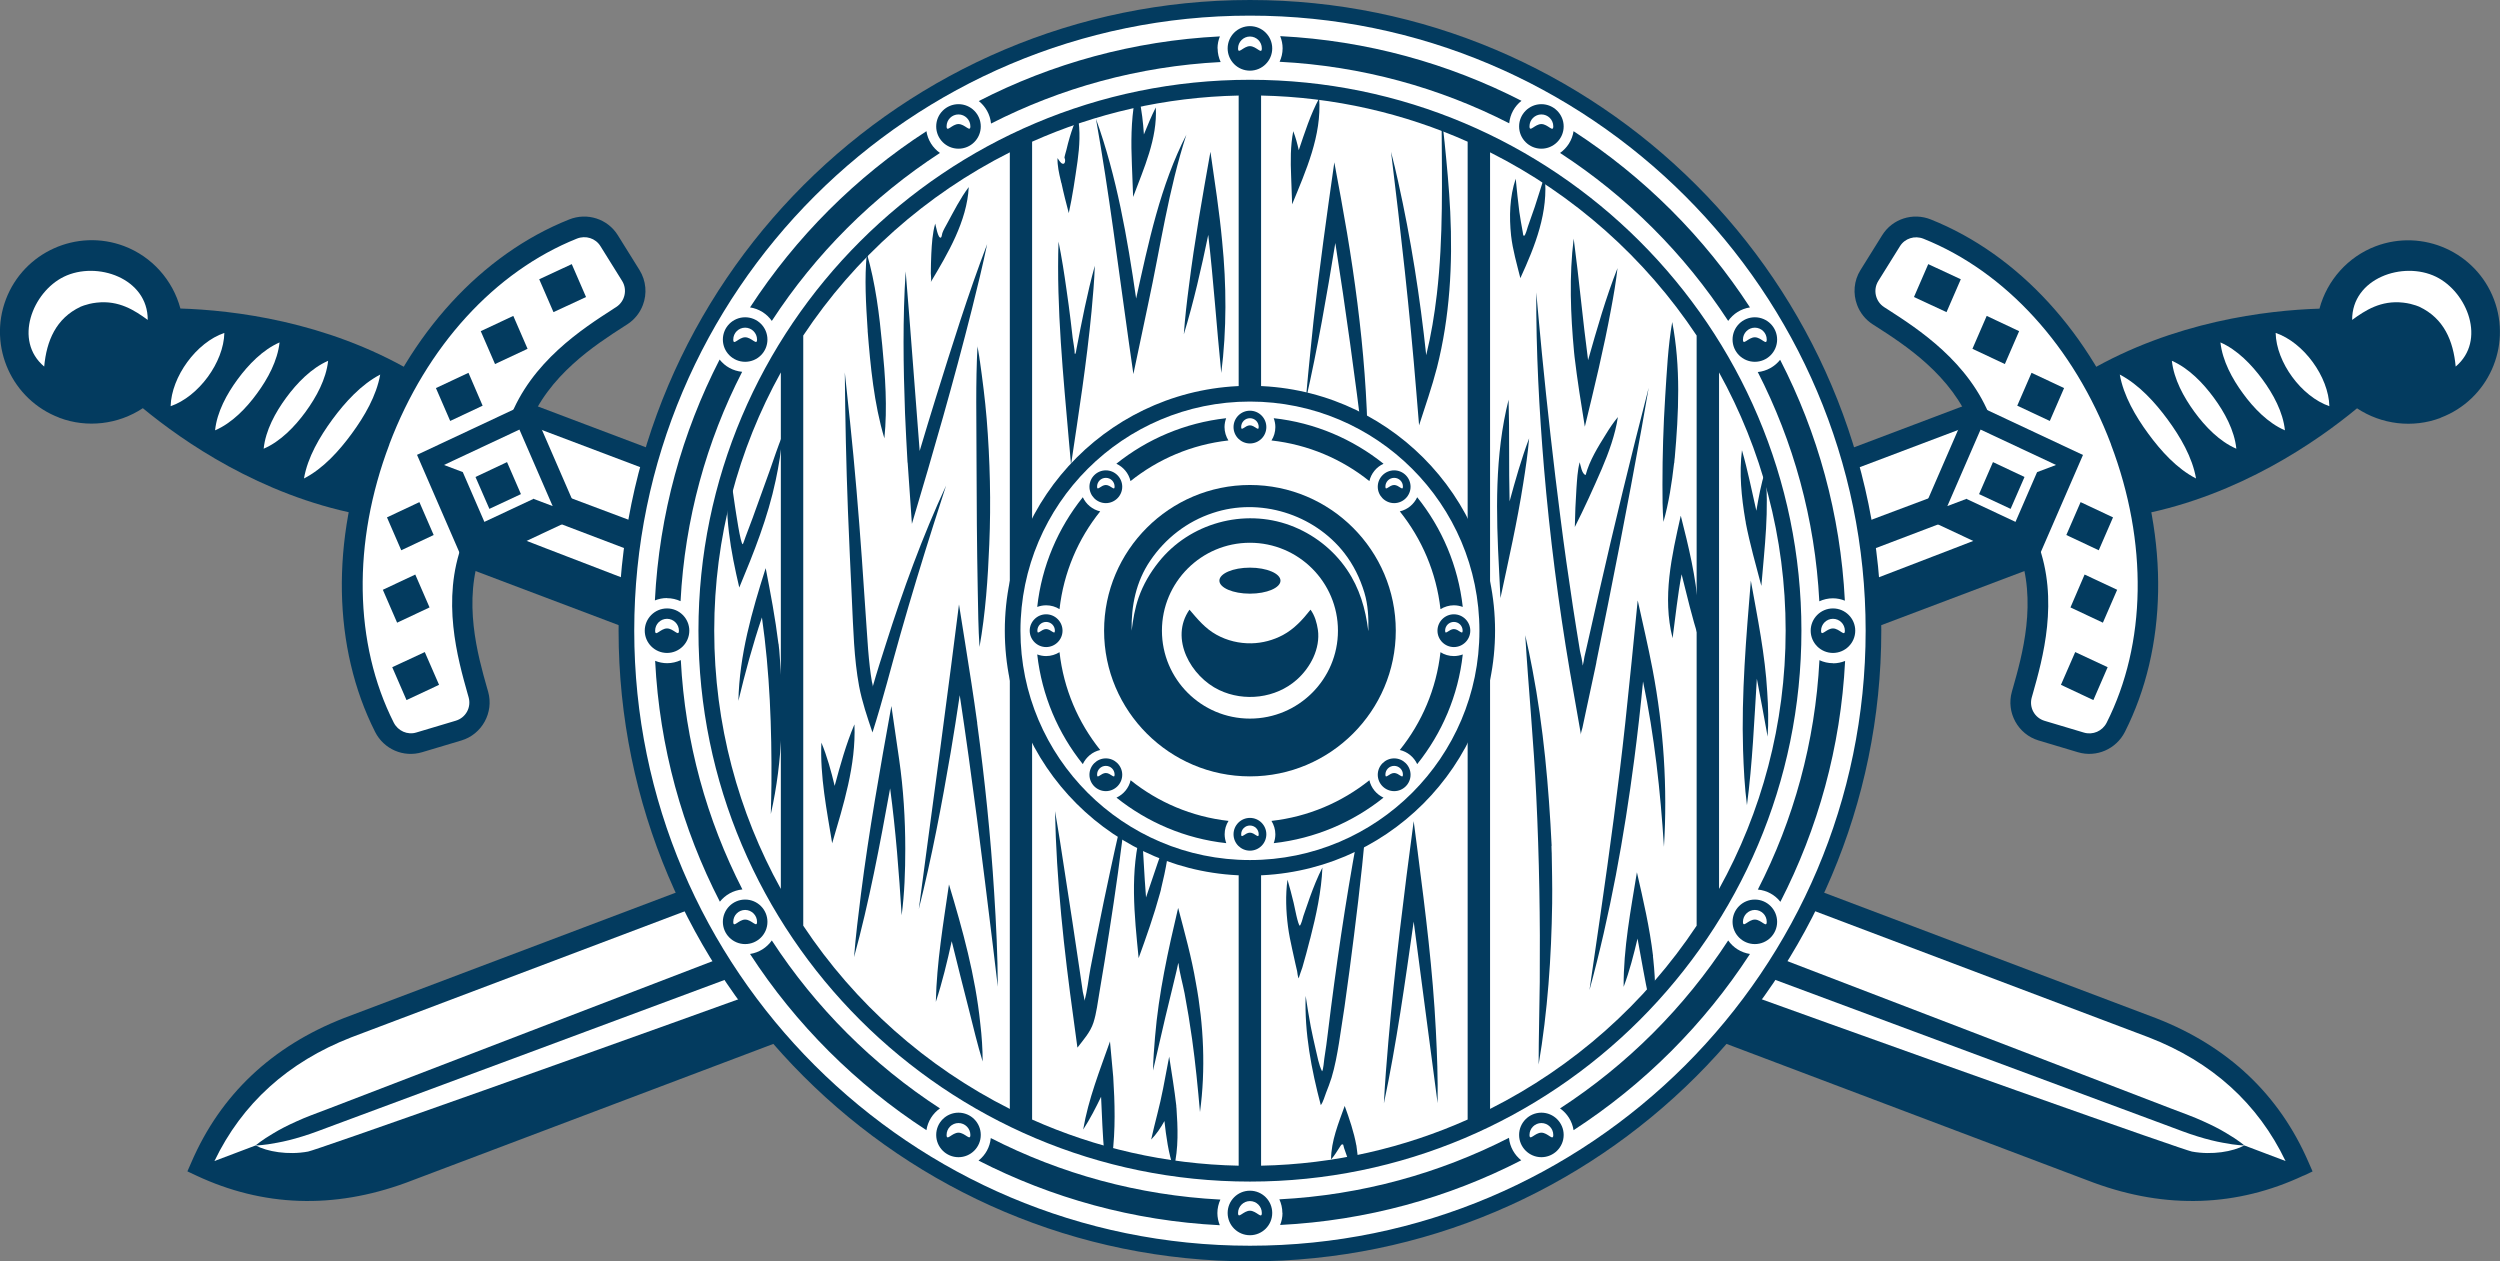<svg width="220" height="111" viewBox="0 0 220 111" fill="none" xmlns="http://www.w3.org/2000/svg">
<rect x="0" y="0" width="220" height="111" fill="#808080" stroke="none"/>
<g style="mix-blend-mode:darken" clip-path="url(#clip0_1518_233)">
<path d="M174.092 36.197L30.572 90.442C24.491 92.808 20.161 96.847 17.66 102.636C23.367 105.321 29.283 105.475 35.409 103.241L178.928 48.996L174.081 36.208L174.092 36.197Z" fill="white"/>
<path d="M16.493 103.076L16.845 102.273C19.412 96.33 23.929 92.071 30.253 89.595L174.621 35.03L180.107 49.513L35.739 104.078C29.35 106.422 23.147 106.202 17.275 103.45L16.482 103.076H16.493ZM173.574 37.363L30.903 91.289C25.339 93.457 21.296 97.122 18.872 102.174C24.039 104.364 29.504 104.43 35.112 102.383L177.772 48.457L173.563 37.363H173.574Z" fill="#033B5F"/>
<path d="M177.805 45.991C115.679 70.148 28.358 101.128 27.113 101.337C25.339 101.667 23.488 101.337 22.497 100.798L17.672 102.625C23.378 105.31 29.294 105.464 35.42 103.23L178.939 48.985L177.805 45.991Z" fill="#033B5F"/>
<path d="M178.984 42.943C178.984 42.943 169.233 46.652 154.614 52.209C147.298 54.972 138.76 58.196 129.616 61.641C120.461 65.075 110.7 68.739 100.939 72.404C81.394 79.679 61.85 86.953 47.186 92.401C39.86 95.13 33.745 97.397 29.471 98.982C28.402 99.378 27.455 99.752 26.606 100.006C25.758 100.27 25.02 100.446 24.414 100.556C23.202 100.798 22.497 100.798 22.497 100.798C22.497 100.798 23.015 100.336 24.094 99.709C24.623 99.389 25.295 99.037 26.111 98.674C26.915 98.3 27.873 97.959 28.942 97.552C33.206 95.912 39.287 93.579 46.58 90.772C61.178 85.17 80.656 77.698 100.123 70.214C109.873 66.505 119.612 62.797 128.746 59.319C137.89 55.852 146.417 52.628 153.732 49.854C168.374 44.352 178.135 40.687 178.135 40.687L178.995 42.943H178.984Z" fill="#033B5F"/>
<path d="M214.778 36.758C218.942 35.184 221.047 30.518 219.471 26.358C217.896 22.198 213.225 20.096 209.06 21.669C206.625 22.594 204.786 24.652 204.113 27.161C199.497 27.304 191.312 28.273 183.71 32.708L183.049 33.093L187.709 45.408L188.458 45.265C197.096 43.559 203.86 38.871 207.419 35.932C209.578 37.363 212.321 37.693 214.756 36.78L214.778 36.758Z" fill="#033B5F"/>
<path d="M186.596 38.783C189.736 47.07 189.99 56.458 186.178 64.007C185.605 65.13 184.327 65.702 183.115 65.339L179.656 64.304C178.3 63.897 177.518 62.488 177.904 61.124C178.73 58.185 180.317 53.013 178.455 48.082L174.334 37.198C172.472 32.268 167.856 29.439 165.278 27.777C164.088 27.007 163.725 25.433 164.474 24.234L166.38 21.174C167.052 20.107 168.385 19.678 169.564 20.151C177.408 23.287 183.456 30.485 186.585 38.783H186.596Z" fill="white"/>
<path d="M163.427 26.842C163.053 25.852 163.13 24.707 163.725 23.761L165.631 20.701C166.523 19.259 168.33 18.676 169.916 19.314C177.617 22.396 184.007 29.362 187.445 38.442C187.445 38.442 187.445 38.464 187.456 38.475C190.893 47.554 190.728 57.008 186.993 64.403C186.222 65.922 184.492 66.681 182.862 66.197L179.402 65.163C177.584 64.623 176.527 62.697 177.045 60.871L177.133 60.562C177.948 57.69 179.314 52.881 177.617 48.401L173.497 37.517C171.8 33.038 167.592 30.331 165.069 28.713L164.794 28.537C164.144 28.119 163.681 27.513 163.427 26.842ZM175.194 36.879L179.314 47.763C181.22 52.804 179.755 57.976 178.884 61.058L178.796 61.366C178.543 62.257 179.039 63.171 179.931 63.435L183.39 64.469C184.173 64.701 185.01 64.337 185.384 63.6C188.888 56.656 189.031 47.73 185.77 39.124C185.77 39.124 185.77 39.124 185.77 39.113V39.102C182.509 30.496 176.494 23.904 169.266 21.009C168.495 20.701 167.625 20.976 167.195 21.669L165.289 24.729C164.805 25.499 165.036 26.534 165.807 27.029L166.083 27.205C168.782 28.944 173.31 31.849 175.216 36.89L175.194 36.879Z" fill="#033B5F"/>
<path d="M182.123 40.467L173.827 36.593L170.192 44.979L178.477 48.864L182.123 40.467Z" fill="white"/>
<path d="M169.013 45.43L173.376 35.382L183.302 40.038L178.939 50.085L169.013 45.43ZM174.29 37.803L171.371 44.528L178.014 47.642L180.934 40.918L174.29 37.803Z" fill="#033B5F"/>
<path d="M182.123 40.467L170.192 44.979L178.477 48.864L182.123 40.467Z" fill="#033B5F"/>
<path d="M179.259 41.556L174.94 39.531L173.045 43.9L177.364 45.925L179.259 41.556Z" fill="white"/>
<path d="M178.157 41.974L175.381 40.665L174.158 43.482L176.934 44.781L178.157 41.974Z" fill="#033B5F"/>
<path d="M204.984 35.745C202.527 34.898 200.313 31.893 200.257 29.296C202.725 30.133 204.918 33.159 204.984 35.745Z" fill="white"/>
<path d="M195.399 30.133C196.886 30.782 198.142 32.092 199.09 33.379C200.037 34.667 200.908 36.252 201.073 37.869C199.586 37.231 198.319 35.91 197.382 34.623C196.435 33.335 195.575 31.75 195.399 30.133Z" fill="white"/>
<path d="M191.124 31.75C192.612 32.4 193.868 33.709 194.815 34.997C195.763 36.285 196.633 37.869 196.798 39.487C195.311 38.849 194.044 37.528 193.107 36.241C192.16 34.942 191.301 33.368 191.124 31.75Z" fill="white"/>
<path d="M186.541 32.961C188.227 33.841 189.637 35.404 190.75 36.912C191.862 38.431 192.931 40.236 193.251 42.106C191.554 41.237 190.155 39.674 189.042 38.156C187.929 36.637 186.872 34.832 186.541 32.961Z" fill="white"/>
<path d="M206.989 28.152C206.967 24.487 211.462 22.935 214.37 24.355C217.136 25.709 218.81 29.979 216.1 32.257C215.891 29.99 215.064 28.02 212.905 26.996C213.048 27.062 212.398 26.732 211.495 26.633C209.512 26.402 208.124 27.326 206.989 28.152Z" fill="white"/>
<path d="M185.473 58.714L182.619 57.382L181.363 60.265L184.217 61.608L185.473 58.714Z" fill="#033B5F"/>
<path d="M183.445 50.559L182.201 53.453L185.054 54.796L186.31 51.901L183.445 50.559Z" fill="#033B5F"/>
<path d="M183.093 44.187L181.837 47.081L184.69 48.423L185.946 45.529L183.093 44.187Z" fill="#033B5F"/>
<path d="M178.774 32.807L177.518 35.701L180.383 37.044L181.639 34.15L178.774 32.807Z" fill="#033B5F"/>
<path d="M174.83 27.799L173.574 30.694L176.428 32.037L177.684 29.142L174.83 27.799Z" fill="#033B5F"/>
<path d="M169.685 23.243L168.429 26.138L171.294 27.469L172.55 24.575L169.685 23.243Z" fill="#033B5F"/>
<path d="M45.908 36.197L189.428 90.442C195.509 92.808 199.839 96.847 202.34 102.636C196.633 105.321 190.717 105.475 184.591 103.241L41.061 48.985L45.908 36.197Z" fill="white"/>
<path d="M202.714 103.45C196.853 106.202 190.639 106.422 184.25 104.078L39.893 49.513L45.379 35.03L189.747 89.606C196.082 92.071 200.588 96.341 203.155 102.284L203.507 103.087L202.714 103.461V103.45ZM42.228 48.456L184.889 102.383C190.496 104.441 195.961 104.364 201.128 102.174C198.704 97.111 194.661 93.446 189.097 91.289L46.426 37.363L42.217 48.456H42.228Z" fill="#033B5F"/>
<path d="M42.196 45.991C104.321 70.148 191.642 101.128 192.887 101.337C194.661 101.667 196.512 101.337 197.503 100.798L202.329 102.625C196.622 105.31 190.706 105.464 184.58 103.23L41.061 48.985L42.196 45.991Z" fill="#033B5F"/>
<path d="M41.017 42.943C41.017 42.943 50.767 46.652 65.386 52.209C72.702 54.972 81.24 58.196 90.384 61.641C99.539 65.075 109.3 68.739 119.062 72.404C138.606 79.679 158.15 86.953 172.814 92.401C180.14 95.13 186.255 97.397 190.529 98.982C191.598 99.378 192.546 99.752 193.394 100.006C194.242 100.27 194.98 100.446 195.586 100.556C196.798 100.798 197.503 100.798 197.503 100.798C197.503 100.798 196.985 100.336 195.906 99.709C195.377 99.389 194.705 99.037 193.89 98.674C193.085 98.3 192.127 97.959 191.058 97.551C186.806 95.912 180.713 93.579 173.42 90.772C158.822 85.17 139.344 77.698 119.877 70.214C110.127 66.505 100.388 62.797 91.254 59.319C82.11 55.852 73.583 52.628 66.268 49.854C51.626 44.352 41.865 40.687 41.865 40.687L41.006 42.943H41.017Z" fill="#033B5F"/>
<path d="M5.222 36.758C1.058 35.184 -1.058 30.518 0.518 26.347C2.093 22.187 6.764 20.085 10.929 21.659C13.364 22.583 15.204 24.641 15.876 27.15C20.492 27.293 28.677 28.262 36.279 32.697L36.94 33.082L32.28 45.397L31.531 45.254C22.893 43.548 16.129 38.86 12.57 35.921C10.411 37.352 7.668 37.682 5.233 36.769L5.222 36.758Z" fill="#033B5F"/>
<path d="M33.404 38.783C30.264 47.07 30.01 56.458 33.822 64.007C34.395 65.13 35.673 65.702 36.885 65.339L40.344 64.304C41.7 63.897 42.482 62.488 42.096 61.124C41.27 58.185 39.683 53.013 41.545 48.082L45.666 37.198C47.528 32.268 52.144 29.439 54.722 27.777C55.912 27.007 56.275 25.433 55.526 24.234L53.62 21.174C52.948 20.107 51.615 19.678 50.436 20.151C42.592 23.287 36.544 30.485 33.415 38.783H33.404Z" fill="white"/>
<path d="M55.206 28.537L54.931 28.713C52.419 30.331 48.2 33.038 46.503 37.517L42.383 48.401C40.686 52.881 42.052 57.69 42.867 60.562L42.956 60.871C43.473 62.697 42.416 64.623 40.598 65.163L37.139 66.197C35.508 66.681 33.778 65.933 33.007 64.403C29.272 56.997 29.107 47.554 32.544 38.475C32.544 38.475 32.544 38.453 32.555 38.442C35.993 29.362 42.383 22.385 50.084 19.314C51.67 18.676 53.477 19.259 54.369 20.701L56.275 23.761C56.87 24.718 56.947 25.863 56.573 26.842C56.319 27.513 55.856 28.119 55.206 28.537ZM53.951 27.194L54.226 27.018C54.997 26.523 55.229 25.488 54.744 24.718L52.838 21.659C52.408 20.965 51.538 20.69 50.767 20.998C43.539 23.893 37.524 30.485 34.263 39.091V39.102V39.113C31.002 47.719 31.145 56.645 34.649 63.589C35.023 64.326 35.861 64.701 36.643 64.458L40.102 63.424C40.995 63.16 41.49 62.246 41.237 61.355L41.149 61.047C40.278 57.954 38.813 52.782 40.719 47.752L44.84 36.868C46.745 31.828 51.273 28.922 53.973 27.183L53.951 27.194Z" fill="#033B5F"/>
<path d="M37.877 40.467L46.162 36.593L49.808 44.979L41.512 48.864L37.877 40.467Z" fill="white"/>
<path d="M41.061 50.074L36.698 40.026L46.624 35.371L50.987 45.419L41.061 50.074ZM39.067 40.918L41.986 47.642L48.63 44.528L45.71 37.803L39.067 40.918Z" fill="#033B5F"/>
<path d="M37.877 40.467L49.808 44.979L41.512 48.864L37.877 40.467Z" fill="#033B5F"/>
<path d="M40.73 41.556L45.049 39.531L46.944 43.9L42.625 45.925L40.73 41.556Z" fill="white"/>
<path d="M41.843 41.974L44.619 40.665L45.842 43.482L43.066 44.781L41.843 41.974Z" fill="#033B5F"/>
<path d="M15.016 35.745C17.473 34.898 19.688 31.893 19.743 29.296C17.275 30.133 15.082 33.159 15.016 35.745Z" fill="white"/>
<path d="M24.601 30.133C23.114 30.782 21.858 32.092 20.91 33.379C19.963 34.667 19.093 36.252 18.927 37.869C20.415 37.231 21.682 35.91 22.618 34.623C23.566 33.335 24.425 31.75 24.601 30.133Z" fill="white"/>
<path d="M28.876 31.75C27.389 32.4 26.133 33.709 25.185 34.997C24.238 36.285 23.367 37.869 23.202 39.487C24.689 38.849 25.956 37.528 26.893 36.241C27.84 34.942 28.7 33.368 28.876 31.75Z" fill="white"/>
<path d="M33.459 32.961C31.773 33.841 30.363 35.404 29.25 36.912C28.138 38.431 27.069 40.236 26.75 42.106C28.446 41.237 29.845 39.674 30.958 38.156C32.071 36.637 33.128 34.832 33.459 32.961Z" fill="white"/>
<path d="M13 28.152C13.022 24.487 8.527 22.935 5.619 24.355C2.853 25.709 1.179 29.979 3.889 32.257C4.098 29.99 4.925 28.02 7.084 26.996C6.941 27.062 7.591 26.732 8.494 26.633C10.477 26.402 11.865 27.326 13 28.152Z" fill="white"/>
<path d="M34.517 58.714L37.381 57.382L38.637 60.265L35.773 61.608L34.517 58.714Z" fill="#033B5F"/>
<path d="M36.544 50.559L37.8 53.453L34.946 54.796L33.69 51.901L36.544 50.559Z" fill="#033B5F"/>
<path d="M36.907 44.187L38.163 47.081L35.31 48.423L34.054 45.529L36.907 44.187Z" fill="#033B5F"/>
<path d="M41.226 32.807L42.471 35.701L39.617 37.044L38.361 34.15L41.226 32.807Z" fill="#033B5F"/>
<path d="M45.17 27.799L46.426 30.694L43.562 32.037L42.306 29.142L45.17 27.799Z" fill="#033B5F"/>
<path d="M50.315 23.243L51.571 26.138L48.706 27.469L47.451 24.575L50.315 23.243Z" fill="#033B5F"/>
<path d="M109.995 110.307C140.296 110.307 164.86 85.769 164.86 55.5C164.86 25.231 140.296 0.693 109.995 0.693C79.693 0.693 55.13 25.231 55.13 55.5C55.13 85.769 79.693 110.307 109.995 110.307Z" fill="white"/>
<path d="M109.995 111C79.356 111 54.435 86.106 54.435 55.5C54.435 24.894 79.367 0 109.995 0C140.622 0 165.554 24.894 165.554 55.5C165.554 86.106 140.633 111 109.995 111ZM109.995 1.376C80.116 1.376 55.813 25.654 55.813 55.5C55.813 85.347 80.116 109.624 109.995 109.624C139.873 109.624 164.177 85.347 164.177 55.5C164.177 25.654 139.873 1.376 109.995 1.376Z" fill="#033B5F"/>
<path d="M107.141 4.259C107.141 3.885 107.218 3.522 107.35 3.203C99.738 3.588 92.554 5.591 86.132 8.892C86.726 9.366 87.134 10.07 87.211 10.873C93.326 7.748 100.167 5.833 107.416 5.459C107.251 5.096 107.152 4.688 107.152 4.27L107.141 4.259Z" fill="#033B5F"/>
<path d="M112.661 3.192C112.793 3.522 112.87 3.874 112.87 4.248C112.87 4.677 112.771 5.073 112.606 5.437C119.844 5.811 126.685 7.715 132.811 10.851C132.888 10.048 133.285 9.344 133.891 8.87C127.468 5.58 120.284 3.566 112.672 3.181L112.661 3.192Z" fill="#033B5F"/>
<path d="M112.859 106.741C112.859 107.115 112.782 107.478 112.65 107.797C120.262 107.412 127.446 105.409 133.868 102.108C133.274 101.634 132.866 100.93 132.789 100.127C126.674 103.252 119.833 105.167 112.583 105.541C112.749 105.905 112.848 106.312 112.848 106.73L112.859 106.741Z" fill="#033B5F"/>
<path d="M161.301 58.361C160.871 58.361 160.475 58.262 160.111 58.097C159.736 65.328 157.831 72.162 154.691 78.281C155.495 78.358 156.2 78.754 156.674 79.36C159.968 72.944 161.984 65.768 162.37 58.163C162.039 58.295 161.687 58.372 161.312 58.372L161.301 58.361Z" fill="#033B5F"/>
<path d="M137.284 13.46C143.189 17.3 148.235 22.341 152.08 28.24C152.52 27.613 153.203 27.172 153.997 27.051C149.975 20.855 144.676 15.573 138.474 11.545C138.352 12.337 137.912 13.019 137.284 13.46Z" fill="#033B5F"/>
<path d="M154.68 32.73C157.809 38.838 159.726 45.672 160.1 52.914C160.464 52.749 160.871 52.65 161.29 52.65C161.665 52.65 162.017 52.727 162.348 52.859C161.962 45.254 159.957 38.078 156.652 31.662C156.178 32.257 155.473 32.664 154.669 32.741L154.68 32.73Z" fill="#033B5F"/>
<path d="M107.339 107.808C107.207 107.478 107.13 107.126 107.13 106.752C107.13 106.323 107.229 105.927 107.394 105.563C100.156 105.189 93.314 103.285 87.189 100.149C87.112 100.952 86.715 101.656 86.109 102.13C92.532 105.42 99.716 107.434 107.328 107.819L107.339 107.808Z" fill="#033B5F"/>
<path d="M152.08 82.76C148.235 88.659 143.189 93.7 137.284 97.54C137.912 97.981 138.352 98.663 138.474 99.455C144.676 95.439 149.964 90.145 153.997 83.949C153.203 83.828 152.52 83.388 152.08 82.76Z" fill="#033B5F"/>
<path d="M82.716 97.54C76.811 93.7 71.765 88.659 67.92 82.76C67.48 83.388 66.796 83.828 66.003 83.949C70.025 90.145 75.324 95.427 81.526 99.455C81.647 98.663 82.088 97.981 82.716 97.54Z" fill="#033B5F"/>
<path d="M58.699 52.639C59.129 52.639 59.525 52.738 59.889 52.903C60.264 45.672 62.169 38.838 65.309 32.719C64.505 32.642 63.8 32.246 63.326 31.64C60.032 38.056 58.016 45.232 57.63 52.837C57.961 52.705 58.313 52.628 58.688 52.628L58.699 52.639Z" fill="#033B5F"/>
<path d="M67.92 28.24C71.765 22.341 76.811 17.3 82.716 13.46C82.088 13.019 81.647 12.337 81.526 11.545C75.324 15.562 70.035 20.855 66.003 27.051C66.796 27.172 67.48 27.613 67.92 28.24Z" fill="#033B5F"/>
<path d="M59.9 58.097C59.536 58.262 59.129 58.361 58.71 58.361C58.335 58.361 57.972 58.284 57.652 58.152C58.038 65.757 60.043 72.933 63.348 79.349C63.822 78.754 64.527 78.347 65.331 78.27C62.202 72.162 60.285 65.328 59.911 58.086L59.9 58.097Z" fill="#033B5F"/>
<path d="M109.994 6.218C111.078 6.218 111.956 5.341 111.956 4.259C111.956 3.177 111.078 2.3 109.994 2.3C108.911 2.3 108.033 3.177 108.033 4.259C108.033 5.341 108.911 6.218 109.994 6.218Z" fill="#033B5F"/>
<path d="M109.994 4.061C110.567 4.061 111.041 4.842 111.041 4.259C111.041 3.676 110.567 3.214 109.994 3.214C109.422 3.214 108.948 3.687 108.948 4.259C108.948 4.831 109.422 4.061 109.994 4.061Z" fill="white"/>
<path d="M135.642 13.085C136.722 13.085 137.603 12.205 137.603 11.126C137.603 10.048 136.722 9.167 135.642 9.167C134.563 9.167 133.681 10.048 133.681 11.126C133.681 12.205 134.563 13.085 135.642 13.085Z" fill="#033B5F"/>
<path d="M135.642 10.917C136.215 10.917 136.689 11.699 136.689 11.115C136.689 10.532 136.215 10.07 135.642 10.07C135.069 10.07 134.595 10.543 134.595 11.115C134.595 11.688 135.069 10.917 135.642 10.917Z" fill="white"/>
<path d="M84.347 13.085C85.43 13.085 86.308 12.208 86.308 11.126C86.308 10.044 85.43 9.167 84.347 9.167C83.264 9.167 82.386 10.044 82.386 11.126C82.386 12.208 83.264 13.085 84.347 13.085Z" fill="#033B5F"/>
<path d="M84.347 10.917C83.774 10.917 83.3 11.699 83.3 11.115C83.3 10.532 83.774 10.07 84.347 10.07C84.92 10.07 85.393 10.543 85.393 11.115C85.393 11.688 84.92 10.917 84.347 10.917Z" fill="white"/>
<path d="M154.426 31.838C155.509 31.838 156.387 30.961 156.387 29.88C156.387 28.798 155.509 27.921 154.426 27.921C153.343 27.921 152.465 28.798 152.465 29.88C152.465 30.961 153.343 31.838 154.426 31.838Z" fill="#033B5F"/>
<path d="M154.426 29.681C154.999 29.681 155.473 30.463 155.473 29.88C155.473 29.296 154.999 28.834 154.426 28.834C153.853 28.834 153.38 29.307 153.38 29.88C153.38 30.452 153.853 29.681 154.426 29.681Z" fill="white"/>
<path d="M65.574 31.838C66.657 31.838 67.535 30.961 67.535 29.88C67.535 28.798 66.657 27.921 65.574 27.921C64.49 27.921 63.612 28.798 63.612 29.88C63.612 30.961 64.49 31.838 65.574 31.838Z" fill="#033B5F"/>
<path d="M65.574 29.681C65.001 29.681 64.527 30.463 64.527 29.88C64.527 29.296 65.001 28.834 65.574 28.834C66.147 28.834 66.62 29.307 66.62 29.88C66.62 30.452 66.147 29.681 65.574 29.681Z" fill="white"/>
<path d="M161.301 57.459C162.381 57.459 163.262 56.578 163.262 55.5C163.262 54.422 162.381 53.541 161.301 53.541C160.221 53.541 159.34 54.422 159.34 55.5C159.34 56.578 160.221 57.459 161.301 57.459Z" fill="#033B5F"/>
<path d="M161.301 55.302C161.874 55.302 162.348 56.083 162.348 55.5C162.348 54.917 161.874 54.455 161.301 54.455C160.728 54.455 160.254 54.928 160.254 55.5C160.254 56.072 160.728 55.302 161.301 55.302Z" fill="white"/>
<path d="M58.699 57.459C57.619 57.459 56.738 56.578 56.738 55.5C56.738 54.422 57.619 53.541 58.699 53.541C59.779 53.541 60.66 54.422 60.66 55.5C60.66 56.578 59.779 57.459 58.699 57.459Z" fill="#033B5F"/>
<path d="M58.699 55.302C58.126 55.302 57.652 56.083 57.652 55.5C57.652 54.917 58.126 54.455 58.699 54.455C59.272 54.455 59.745 54.928 59.745 55.5C59.745 56.072 59.272 55.302 58.699 55.302Z" fill="white"/>
<path d="M154.426 83.079C155.509 83.079 156.387 82.202 156.387 81.121C156.387 80.039 155.509 79.162 154.426 79.162C153.343 79.162 152.465 80.039 152.465 81.121C152.465 82.202 153.343 83.079 154.426 83.079Z" fill="#033B5F"/>
<path d="M154.426 80.922C154.999 80.922 155.473 81.704 155.473 81.121C155.473 80.537 154.999 80.075 154.426 80.075C153.853 80.075 153.38 80.548 153.38 81.121C153.38 81.693 153.853 80.922 154.426 80.922Z" fill="white"/>
<path d="M65.574 83.079C66.657 83.079 67.535 82.202 67.535 81.121C67.535 80.039 66.657 79.162 65.574 79.162C64.49 79.162 63.612 80.039 63.612 81.121C63.612 82.202 64.49 83.079 65.574 83.079Z" fill="#033B5F"/>
<path d="M65.574 80.922C65.001 80.922 64.527 81.704 64.527 81.121C64.527 80.537 65.001 80.075 65.574 80.075C66.147 80.075 66.62 80.548 66.62 81.121C66.62 81.693 66.147 80.922 65.574 80.922Z" fill="white"/>
<path d="M135.642 101.833C136.722 101.833 137.603 100.952 137.603 99.874C137.603 98.795 136.722 97.915 135.642 97.915C134.563 97.915 133.681 98.795 133.681 99.874C133.681 100.952 134.563 101.833 135.642 101.833Z" fill="#033B5F"/>
<path d="M135.642 99.675C136.215 99.675 136.689 100.457 136.689 99.874C136.689 99.29 136.215 98.828 135.642 98.828C135.069 98.828 134.595 99.301 134.595 99.874C134.595 100.446 135.069 99.675 135.642 99.675Z" fill="white"/>
<path d="M84.347 101.833C85.43 101.833 86.308 100.955 86.308 99.874C86.308 98.792 85.43 97.915 84.347 97.915C83.264 97.915 82.386 98.792 82.386 99.874C82.386 100.955 83.264 101.833 84.347 101.833Z" fill="#033B5F"/>
<path d="M84.347 99.675C83.774 99.675 83.3 100.457 83.3 99.874C83.3 99.29 83.774 98.828 84.347 98.828C84.92 98.828 85.393 99.301 85.393 99.874C85.393 100.446 84.92 99.675 84.347 99.675Z" fill="white"/>
<path d="M109.994 108.7C111.078 108.7 111.956 107.823 111.956 106.741C111.956 105.659 111.078 104.782 109.994 104.782C108.911 104.782 108.033 105.659 108.033 106.741C108.033 107.823 108.911 108.7 109.994 108.7Z" fill="#033B5F"/>
<path d="M109.994 106.543C110.567 106.543 111.041 107.324 111.041 106.741C111.041 106.158 110.567 105.695 109.994 105.695C109.422 105.695 108.948 106.169 108.948 106.741C108.948 107.313 109.422 106.543 109.994 106.543Z" fill="white"/>
<path d="M109.995 7.021C83.234 7.021 61.464 28.768 61.464 55.5C61.464 82.232 83.234 103.979 109.995 103.979C136.755 103.979 158.525 82.232 158.525 55.5C158.525 28.768 136.755 7.021 109.995 7.021ZM157.137 55.5C157.137 63.732 155.01 71.491 151.276 78.226V32.774C155.01 39.52 157.137 47.268 157.137 55.5ZM109.003 102.581C102.547 102.449 96.4 101.007 90.825 98.52V12.469C96.4 9.982 102.547 8.54 109.003 8.408V102.581ZM110.975 8.408C117.431 8.54 123.579 9.982 129.153 12.469V98.52C123.579 101.007 117.431 102.449 110.975 102.581V8.419V8.408ZM68.714 32.763V78.226C64.979 71.48 62.852 63.732 62.852 55.5C62.852 47.268 64.979 39.509 68.714 32.774V32.763ZM70.686 81.462V29.527C75.225 22.693 81.493 17.113 88.864 13.405V97.585C81.493 93.876 75.225 88.296 70.686 81.462ZM131.125 97.585V13.405C138.496 17.113 144.764 22.693 149.304 29.527V81.462C144.764 88.296 138.496 93.876 131.125 97.585Z" fill="#033B5F"/>
<path d="M140.479 58.262C141.878 51.406 143.222 44.55 144.467 37.66C144.676 36.483 144.875 35.305 145.084 34.128C143.53 40.148 142.065 46.178 140.688 52.242C140.446 53.288 140.214 54.333 139.983 55.379C139.862 55.929 139.73 56.479 139.608 57.03C139.553 57.283 139.498 57.536 139.432 57.789C139.399 57.91 139.344 58.504 139.245 58.581C139.344 58.504 139.058 57.404 139.036 57.272C138.826 55.984 138.617 54.697 138.419 53.398C138.022 50.779 137.647 48.159 137.317 45.54C136.7 40.731 136.16 35.91 135.686 31.079C135.51 29.296 135.356 27.513 135.191 25.73C135.169 30.892 135.444 36.075 135.874 41.215C136.38 47.18 137.141 53.134 138.143 59.044C138.463 60.915 138.793 62.775 139.124 64.645C139.102 64.491 139.223 64.194 139.256 64.04C139.355 63.556 139.465 63.072 139.564 62.587C139.851 61.267 140.126 59.946 140.413 58.626C140.369 58.813 140.501 58.218 140.479 58.284V58.262Z" fill="#033B5F"/>
<path d="M138.562 31.409C138.804 33.467 139.135 35.503 139.465 37.55C140.302 34.105 141.14 30.661 141.779 27.172C141.999 25.995 142.208 24.795 142.341 23.595C141.305 26.226 140.523 28.977 139.752 31.695C139.278 28.13 138.958 24.553 138.485 20.998C138.077 24.3 138.209 27.678 138.518 30.991C138.518 30.991 138.551 31.332 138.562 31.409Z" fill="#033B5F"/>
<path d="M144.114 52.87C143.762 56.457 143.409 60.034 143.024 63.622C142.418 69.224 141.658 74.814 140.853 80.394C140.534 82.639 140.203 84.884 139.873 87.129C141.691 80.482 142.925 73.637 143.817 66.802C144.114 64.524 144.368 62.257 144.588 59.968C145.591 64.777 146.119 69.631 146.428 74.517C146.747 69.29 146.406 64.04 145.425 58.901C145.04 56.876 144.566 54.873 144.125 52.859L144.114 52.87Z" fill="#033B5F"/>
<path d="M136.546 74.44C136.292 69.224 135.83 64.029 134.849 58.89C134.662 57.888 134.452 56.887 134.221 55.896C134.508 60.617 134.97 65.317 135.191 70.049C135.455 75.497 135.543 80.955 135.499 86.403C135.477 88.824 135.4 91.256 135.4 93.677C136.193 89 136.524 84.235 136.59 79.492C136.612 77.907 136.568 76.322 136.546 74.737C136.568 75.772 136.513 74.11 136.535 74.44H136.546Z" fill="#033B5F"/>
<path d="M145.469 84.136C145.172 81.638 144.61 79.206 144.048 76.762C143.508 80.086 142.858 83.454 142.88 86.843C143.398 85.468 143.762 84.026 144.103 82.595C144.434 84.367 144.731 86.172 145.117 87.944C145.304 87.746 145.48 87.548 145.657 87.35C145.657 86.381 145.591 85.401 145.491 84.444C145.48 84.334 145.469 84.191 145.458 84.147L145.469 84.136Z" fill="#033B5F"/>
<path d="M147.331 40.753C147.331 40.665 147.386 40.169 147.375 40.324C147.728 36.373 147.915 32.257 147.155 28.339C146.78 30.496 146.681 32.719 146.538 34.898C146.373 37.473 146.296 40.059 146.296 42.646C146.296 43.735 146.296 44.836 146.384 45.925C146.858 44.242 147.122 42.492 147.32 40.753H147.331Z" fill="#033B5F"/>
<path d="M155.517 60.904C155.33 57.602 154.658 54.355 154.074 51.098C153.666 56.072 153.237 61.036 153.391 66.043C153.446 67.639 153.523 69.257 153.732 70.852C154.217 67.166 154.371 63.435 154.603 59.726C154.933 61.421 155.242 63.116 155.55 64.822C155.638 63.523 155.605 62.202 155.517 60.915V60.904Z" fill="#033B5F"/>
<path d="M153.622 45.98C153.986 47.862 154.514 49.711 154.999 51.56C155.275 48.225 155.715 44.803 155.33 41.457C154.977 42.591 154.757 43.779 154.559 44.946C154.151 43.174 153.798 41.369 153.292 39.619C153.038 41.655 153.247 43.746 153.589 45.76C153.589 45.782 153.622 45.914 153.633 45.98H153.622Z" fill="#033B5F"/>
<path d="M124.768 75.046C124.647 74.121 124.526 73.186 124.405 72.261C123.546 78.699 122.741 85.148 122.179 91.62C122.025 93.446 121.871 95.273 121.783 97.1C122.896 91.807 123.645 86.447 124.405 81.098C125.121 86.425 125.793 91.752 126.509 97.078C126.542 94.943 126.465 92.797 126.355 90.673C126.091 85.434 125.441 80.251 124.768 75.056V75.046Z" fill="#033B5F"/>
<path d="M116.869 90.761C116.77 91.564 116.671 92.357 116.539 93.16C116.517 93.27 116.451 94.195 116.34 94.272C116.043 93.677 115.933 92.973 115.779 92.335C115.624 91.674 115.481 91.014 115.349 90.354C115.173 89.451 115.04 88.538 114.897 87.636C114.787 90.904 115.404 94.107 116.23 97.254C116.451 96.957 116.561 96.495 116.693 96.165C116.869 95.725 117.034 95.284 117.178 94.833C117.475 93.843 117.662 92.819 117.828 91.807C118.169 89.683 118.478 87.558 118.753 85.424C119.293 81.319 119.8 77.203 120.174 73.076C120.318 71.458 120.461 69.84 120.538 68.211C120.108 70.06 119.756 71.931 119.425 73.802C118.39 79.415 117.563 85.082 116.869 90.75V90.761Z" fill="#033B5F"/>
<path d="M115.073 33.368C115.15 32.587 115.073 33.412 115.051 33.643C115.007 34.15 114.952 34.667 114.919 35.173C115.955 30.617 116.759 25.995 117.508 21.383C118.434 27.282 119.238 33.192 119.976 39.113C120.108 40.158 120.229 41.204 120.35 42.249C120.538 33.941 119.502 25.598 118.004 17.443L117.42 14.285C116.759 18.929 116.109 23.573 115.591 28.24C115.404 29.945 115.25 31.651 115.073 33.368Z" fill="#033B5F"/>
<path d="M127.115 12.425C127.159 12.832 127.082 12.194 127.06 11.941C127.016 11.556 126.972 11.181 126.928 10.796C126.906 10.796 126.884 10.785 126.862 10.774C126.884 15.815 127.027 20.888 126.443 25.896C126.234 27.7 125.936 29.494 125.507 31.255C124.956 26.116 124.162 21.031 123.039 15.991C122.84 15.11 122.642 14.23 122.411 13.361C123.27 20.393 124.063 27.414 124.636 34.48C124.713 35.459 124.79 36.439 124.879 37.429C125.418 35.745 126.013 34.062 126.454 32.345C127.589 27.866 127.842 23.254 127.622 18.654C127.523 16.574 127.324 14.505 127.115 12.436V12.425Z" fill="#033B5F"/>
<path d="M113.707 17.983C114.919 15.022 116.318 11.93 116.087 8.65C115.316 10.081 114.809 11.688 114.291 13.217C114.17 12.656 114.016 12.084 113.806 11.545C113.553 12.832 113.564 14.197 113.619 15.495C113.652 16.321 113.685 17.146 113.707 17.972V17.983Z" fill="#033B5F"/>
<path d="M115.305 82.573C115.823 80.548 116.285 78.435 116.373 76.344C115.944 77.18 115.591 78.072 115.272 78.952C115.073 79.503 114.886 80.053 114.699 80.603C114.633 80.812 114.589 81.043 114.501 81.242C114.501 81.242 114.434 81.451 114.423 81.374C114.423 81.374 114.423 81.462 114.39 81.462C114.225 81.462 113.895 79.657 113.84 79.448C113.674 78.765 113.498 78.083 113.3 77.412C113.112 78.765 113.167 80.196 113.344 81.55C113.432 82.21 113.564 82.859 113.707 83.498C113.806 83.949 113.906 84.4 114.005 84.851C114.049 85.06 114.104 85.258 114.148 85.468C114.181 85.633 114.192 85.985 114.302 86.095C114.269 86.051 114.589 85.214 114.611 85.126C114.853 84.301 115.073 83.465 115.283 82.639C115.283 82.617 115.294 82.584 115.305 82.573Z" fill="#033B5F"/>
<path d="M119.359 100.809C119.15 99.631 118.742 98.443 118.334 97.32C117.795 98.828 117.134 100.413 117.134 102.031C117.431 101.7 117.662 101.304 117.905 100.93C117.982 100.82 118.059 100.633 118.202 100.732C118.202 100.732 118.268 100.996 118.279 101.029C118.456 101.502 118.61 101.998 118.775 102.471C119.017 102.427 119.271 102.383 119.513 102.328C119.502 101.833 119.436 101.326 119.37 100.853C119.37 100.853 119.37 100.82 119.37 100.798L119.359 100.809Z" fill="#033B5F"/>
<path d="M104.409 11.842C102.106 16.321 101.06 21.383 99.98 26.27C99.209 20.954 98.272 15.528 96.444 10.455C97.611 16.992 98.405 23.562 99.341 30.133C99.473 31.057 99.606 31.992 99.738 32.917C100.167 30.859 100.597 28.812 101.038 26.754C102.117 21.758 102.822 16.706 104.409 11.831V11.842Z" fill="#033B5F"/>
<path d="M106.513 13.382C105.819 17.289 105.125 21.196 104.629 25.147C104.442 26.567 104.277 27.987 104.177 29.417C105.048 26.556 105.72 23.595 106.326 20.668C106.789 24.707 107.064 28.768 107.472 32.818C107.956 29.021 107.934 25.048 107.549 21.24C107.306 18.61 106.899 16.002 106.524 13.393L106.513 13.382Z" fill="#033B5F"/>
<path d="M94.394 29.725C94.339 29.219 94.273 28.724 94.218 28.218C94.108 27.315 93.987 26.413 93.855 25.51C93.656 24.091 93.436 22.66 93.149 21.262C92.962 27.15 93.568 33.071 94.075 38.926C94.13 39.575 94.196 40.224 94.251 40.885C94.923 36.395 95.628 31.904 96.058 27.381C96.179 26.061 96.3 24.718 96.344 23.386C95.672 25.808 95.199 28.284 94.725 30.738C94.725 30.749 94.67 31.156 94.604 31.145C94.571 31.145 94.571 31.079 94.571 31.035C94.571 31.035 94.571 31.035 94.56 31.035C94.615 30.991 94.405 29.88 94.394 29.725Z" fill="#033B5F"/>
<path d="M99.716 17.333C100.652 14.824 101.864 12.194 101.71 9.454C101.313 10.224 100.994 11.027 100.663 11.831C100.597 10.796 100.476 9.74 100.255 8.716C100.123 8.738 99.991 8.771 99.859 8.804C99.528 10.653 99.528 12.59 99.605 14.45C99.638 15.418 99.683 16.376 99.716 17.344V17.333Z" fill="#033B5F"/>
<path d="M93.403 16.09C93.59 16.981 93.821 17.873 94.053 18.753C94.383 17.245 94.604 15.716 94.824 14.186C95 12.909 95.088 11.511 94.846 10.235C94.537 10.807 94.328 11.445 94.141 12.062C94.031 12.436 93.931 12.81 93.843 13.195C93.821 13.294 93.645 13.845 93.678 13.9C93.777 14.065 93.744 14.483 93.502 14.406C93.315 14.351 93.171 14.054 93.061 13.911C93.039 14.549 93.193 15.253 93.348 15.892C93.348 15.925 93.37 15.991 93.392 16.09H93.403Z" fill="#033B5F"/>
<path d="M96.554 82.166C96.355 83.178 96.157 84.191 95.959 85.214C95.782 86.161 95.694 87.206 95.419 88.109C95.474 88.021 95.309 87.404 95.287 87.283C95.188 86.601 95.088 85.919 94.989 85.247C94.791 83.894 94.593 82.54 94.383 81.186C94.02 78.776 93.645 76.366 93.271 73.967C93.138 73.097 92.984 72.239 92.841 71.381C92.962 77.489 93.634 83.619 94.472 89.661L94.813 92.192C95.342 91.499 95.948 90.838 96.223 89.991C96.499 89.132 96.598 88.197 96.752 87.316C96.906 86.414 97.061 85.501 97.204 84.598C97.755 81.142 98.294 77.676 98.724 74.198C98.878 72.899 99.055 71.601 99.176 70.302C98.647 72.338 98.184 74.396 97.743 76.454C97.325 78.358 96.939 80.273 96.554 82.188V82.166Z" fill="#033B5F"/>
<path d="M103.671 79.921C102.789 83.663 101.963 87.404 101.644 91.245C101.566 92.225 101.478 93.215 101.467 94.206C101.831 92.654 102.183 91.091 102.547 89.528C102.646 89.088 103.715 84.774 103.682 84.763C103.682 84.763 103.715 84.785 103.704 84.763C103.803 85.633 104.078 86.546 104.244 87.415C104.497 88.758 104.717 90.101 104.905 91.444C105.202 93.579 105.411 95.713 105.599 97.86C106.105 94.129 105.929 90.167 105.235 86.48C104.861 84.257 104.255 82.089 103.682 79.91L103.671 79.921Z" fill="#033B5F"/>
<path d="M103.516 97.32C103.351 95.868 103.109 94.426 102.888 92.984L102.36 95.757C102.073 97.287 101.633 98.773 101.302 100.281C101.765 99.808 102.15 99.235 102.47 98.652C102.624 100.028 102.822 101.48 103.274 102.801C103.274 102.801 103.285 102.801 103.296 102.801C103.726 101.062 103.649 99.213 103.527 97.452C103.527 97.618 103.505 97.243 103.516 97.309V97.32Z" fill="#033B5F"/>
<path d="M102.161 78.27C102.591 76.531 102.933 74.726 102.988 72.932C102.183 74.913 101.544 76.96 100.85 78.974C100.685 76.971 100.619 74.946 100.454 72.943C99.396 76.663 99.826 80.537 100.2 84.312C100.883 82.43 101.544 80.559 102.073 78.622C102.084 78.567 102.139 78.369 102.172 78.259L102.161 78.27Z" fill="#033B5F"/>
<path d="M97.689 91.62C96.796 94.162 95.772 96.726 95.32 99.4C95.915 98.487 96.421 97.496 96.895 96.517C96.972 98.179 97.028 99.874 97.182 101.557C97.413 101.623 97.644 101.689 97.876 101.744C98.173 99.433 98.107 97.056 97.964 94.767C97.865 93.722 97.777 92.676 97.677 91.63L97.689 91.62Z" fill="#033B5F"/>
<path d="M79.874 40.709C79.995 42.503 80.127 44.307 80.248 46.101C82.121 39.828 83.939 33.533 85.537 27.172C86.01 25.279 86.473 23.386 86.87 21.482C85.184 25.896 83.785 30.419 82.375 34.931C81.879 36.516 81.405 38.1 80.931 39.685C80.513 34.414 80.138 29.142 79.698 23.882C79.433 28.031 79.488 32.213 79.642 36.362C79.698 37.814 79.786 39.256 79.863 40.709H79.874Z" fill="#033B5F"/>
<path d="M81.912 24.817C83.41 22.308 85.096 19.468 85.25 16.464C84.501 17.454 83.939 18.588 83.344 19.677C83.201 19.942 83.025 20.228 82.926 20.514C82.892 20.591 82.882 20.866 82.793 20.91C82.54 21.009 82.353 19.843 82.298 19.677C82.055 20.536 82 21.449 81.956 22.33C81.923 22.902 81.923 23.485 81.912 24.058C81.912 24.146 81.978 24.707 81.912 24.795V24.817Z" fill="#033B5F"/>
<path d="M85.999 63.644C85.68 61.289 85.305 58.934 84.931 56.578C84.754 55.445 84.567 54.322 84.391 53.189C84.159 55.027 83.917 56.865 83.686 58.703C83.025 63.842 82.331 68.981 81.637 74.121C81.372 76.08 81.108 78.039 80.854 79.998C82 75.453 82.871 70.819 83.664 66.197C83.95 64.524 84.204 62.852 84.457 61.179C85.559 68.453 86.462 75.761 87.354 83.057C87.509 84.312 87.652 85.578 87.806 86.832C87.795 84.081 87.663 81.319 87.487 78.567C87.178 73.571 86.66 68.585 85.988 63.622L85.999 63.644Z" fill="#033B5F"/>
<path d="M83.51 77.83C83.014 81.252 82.43 84.697 82.353 88.164C82.925 86.425 83.355 84.62 83.752 82.826C84.237 84.829 84.754 86.832 85.261 88.835C85.647 90.365 86.01 91.906 86.473 93.413C86.473 92.302 86.396 91.179 86.264 90.068C85.834 85.875 84.721 81.847 83.51 77.83Z" fill="#033B5F"/>
<path d="M74.971 52.892C75.092 55.379 75.147 57.91 75.599 60.375C75.864 61.773 76.326 63.116 76.778 64.458C77.692 61.597 78.42 58.681 79.246 55.786C80.16 52.573 81.13 49.381 82.143 46.19C82.507 45.034 82.882 43.889 83.256 42.734C81.163 47.235 79.455 51.945 77.957 56.678C77.56 57.921 77.153 59.176 76.8 60.43C76.833 60.331 76.734 60.067 76.723 59.968C76.657 59.561 76.591 59.143 76.547 58.725C76.425 57.668 76.348 56.611 76.282 55.555C76.139 53.409 75.996 51.274 75.842 49.128C75.555 45.133 75.225 41.127 74.806 37.143C74.652 35.69 74.498 34.227 74.343 32.774C74.376 36.835 74.464 40.896 74.619 44.957C74.718 47.598 74.85 50.228 74.971 52.87V52.892Z" fill="#033B5F"/>
<path d="M86.021 30.441C85.845 33.72 85.933 37.033 85.933 40.313C85.944 44.209 85.966 48.115 86.043 52.011C86.076 53.651 86.087 55.302 86.198 56.931C86.726 53.948 86.936 50.911 87.057 47.895C87.211 44.219 87.123 40.511 86.826 36.846C86.682 35.118 86.462 33.412 86.22 31.695C86.253 31.948 86.187 31.519 86.175 31.398C86.121 31.079 86.076 30.76 86.01 30.441H86.021Z" fill="#033B5F"/>
<path d="M78.442 62.136C77.45 67.628 76.469 73.13 75.764 78.677C75.533 80.515 75.302 82.375 75.158 84.224C76.492 79.349 77.428 74.352 78.331 69.378C78.827 73.087 79.114 76.817 79.345 80.548C79.598 78.622 79.664 76.652 79.664 74.704C79.664 72.074 79.499 69.422 79.125 66.825C78.893 65.262 78.673 63.699 78.442 62.125V62.136Z" fill="#033B5F"/>
<path d="M75.181 63.765C74.453 65.493 73.936 67.353 73.451 69.158C73.142 67.87 72.79 66.571 72.283 65.35C72.151 68.31 72.757 71.293 73.231 74.209C74.222 70.819 75.335 67.342 75.192 63.765H75.181Z" fill="#033B5F"/>
<path d="M76.348 29.065C76.602 32.235 76.91 35.514 77.825 38.574C78.1 35.877 77.902 33.082 77.637 30.386C77.384 27.689 77.042 24.905 76.282 22.308C76.062 24.52 76.205 26.765 76.348 28.977C76.315 28.515 76.381 29.329 76.348 29.065Z" fill="#033B5F"/>
<path d="M66.29 45.43C66.069 46.035 65.838 46.641 65.607 47.246C65.585 47.301 65.386 47.895 65.364 47.895C65.166 47.917 64.736 44.891 64.681 44.561C64.516 43.526 64.384 42.492 64.263 41.457C64.219 41.611 64.163 41.776 64.119 41.93C63.69 45.221 64.307 48.501 65.056 51.703C66.345 48.611 67.568 45.551 68.262 42.261C68.537 40.973 68.758 39.641 68.846 38.321C68.449 39.333 68.097 40.368 67.744 41.391C67.259 42.745 66.775 44.098 66.279 45.452L66.29 45.43Z" fill="#033B5F"/>
<path d="M68.504 56.656C68.229 54.421 67.81 52.209 67.38 49.997C66.169 53.794 65.067 57.646 64.979 61.674C65.574 59.198 66.235 56.744 67.05 54.333C67.744 59.176 67.92 64.084 67.887 68.981C67.887 69.873 67.843 70.753 67.832 71.634C68.912 66.891 69 61.971 68.57 57.151C68.57 57.206 68.526 56.766 68.515 56.656H68.504Z" fill="#033B5F"/>
<path d="M133.791 24.476C135.091 21.648 136.292 18.643 135.929 15.463C135.631 16.376 135.367 17.3 135.058 18.214C134.86 18.797 134.662 19.369 134.452 19.942C134.43 20.019 134.243 20.701 134.133 20.745C134.023 20.789 134.023 20.536 134.001 20.415C133.89 19.832 133.791 19.248 133.703 18.654C133.571 17.675 133.483 16.706 133.384 15.727C132.844 17.311 132.8 19.083 132.976 20.734C133.119 22 133.483 23.232 133.791 24.476Z" fill="#033B5F"/>
<path d="M132.844 44.131C132.767 41.149 132.844 38.156 132.756 35.173C131.522 40.093 131.654 45.177 131.919 50.184C131.963 50.999 132.007 51.813 132.04 52.628C132.756 49.271 133.516 45.925 134.045 42.536C134.254 41.226 134.452 39.894 134.563 38.574C133.88 40.379 133.351 42.261 132.844 44.12V44.131Z" fill="#033B5F"/>
<path d="M139.531 41.798C139.201 41.721 139.091 40.929 139.014 40.676C138.815 41.413 138.782 42.227 138.727 42.987C138.65 44.12 138.606 45.243 138.584 46.377C139.432 44.704 140.203 42.998 140.953 41.27C141.569 39.828 142.142 38.255 142.374 36.703C141.988 37.165 141.636 37.693 141.327 38.2C140.633 39.311 139.873 40.533 139.542 41.787L139.531 41.798Z" fill="#033B5F"/>
<path d="M147.904 45.397C147.111 48.93 146.274 52.55 147.188 56.16C147.442 54.278 147.629 52.397 147.981 50.537C148.466 52.419 148.885 54.322 149.502 56.171C149.546 55.302 149.513 54.399 149.447 53.541C149.248 50.768 148.598 48.093 147.915 45.408L147.904 45.397Z" fill="#033B5F"/>
<path d="M130.88 55.795C131.041 44.279 121.825 34.812 110.296 34.651C98.767 34.49 89.29 43.696 89.129 55.213C88.968 66.73 98.184 76.197 109.713 76.357C121.242 76.518 130.719 67.312 130.88 55.795Z" fill="white"/>
<path d="M109.995 77.049C98.096 77.049 88.423 67.386 88.423 55.5C88.423 43.614 98.096 33.952 109.995 33.952C121.893 33.952 131.566 43.614 131.566 55.5C131.566 67.386 121.893 77.049 109.995 77.049ZM109.995 35.338C98.867 35.338 89.8 44.385 89.8 55.511C89.8 66.637 98.856 75.684 109.995 75.684C121.133 75.684 130.189 66.637 130.189 55.511C130.189 44.385 121.133 35.338 109.995 35.338Z" fill="#033B5F"/>
<path d="M98.239 40.808C98.856 41.094 99.33 41.655 99.484 42.338C101.908 40.401 104.86 39.124 108.099 38.761C107.89 38.42 107.758 38.013 107.758 37.583C107.758 37.308 107.813 37.044 107.901 36.802C104.265 37.209 100.949 38.64 98.239 40.808Z" fill="#033B5F"/>
<path d="M92.059 53.266C92.488 53.266 92.896 53.387 93.237 53.607C93.601 50.371 94.879 47.411 96.818 45.001C96.135 44.847 95.573 44.374 95.287 43.757C93.116 46.465 91.673 49.788 91.276 53.409C91.519 53.321 91.783 53.266 92.059 53.266Z" fill="#033B5F"/>
<path d="M96.818 65.999C94.879 63.578 93.601 60.629 93.237 57.393C92.896 57.602 92.488 57.734 92.059 57.734C91.783 57.734 91.519 57.679 91.276 57.591C91.684 61.223 93.116 64.535 95.287 67.243C95.573 66.626 96.135 66.153 96.818 65.999Z" fill="#033B5F"/>
<path d="M112.231 37.583C112.231 38.013 112.11 38.42 111.889 38.761C115.128 39.124 118.092 40.401 120.505 42.338C120.659 41.655 121.133 41.094 121.75 40.808C119.039 38.64 115.712 37.198 112.088 36.802C112.176 37.044 112.231 37.308 112.231 37.583Z" fill="#033B5F"/>
<path d="M107.769 73.417C107.769 72.987 107.89 72.58 108.111 72.239C104.872 71.876 101.908 70.599 99.495 68.662C99.341 69.345 98.867 69.906 98.25 70.192C100.96 72.36 104.288 73.802 107.912 74.198C107.824 73.956 107.769 73.692 107.769 73.417Z" fill="#033B5F"/>
<path d="M123.182 45.001C125.121 47.422 126.399 50.371 126.762 53.607C127.104 53.398 127.512 53.266 127.941 53.266C128.217 53.266 128.481 53.321 128.723 53.409C128.316 49.777 126.884 46.465 124.713 43.757C124.427 44.374 123.865 44.847 123.182 45.001Z" fill="#033B5F"/>
<path d="M127.941 57.734C127.512 57.734 127.104 57.613 126.762 57.393C126.399 60.629 125.121 63.589 123.182 65.999C123.865 66.153 124.427 66.626 124.713 67.243C126.884 64.535 128.327 61.212 128.723 57.591C128.481 57.679 128.217 57.734 127.941 57.734Z" fill="#033B5F"/>
<path d="M121.75 70.192C121.133 69.906 120.659 69.345 120.505 68.662C118.081 70.599 115.128 71.876 111.889 72.239C112.099 72.58 112.231 72.987 112.231 73.417C112.231 73.692 112.176 73.956 112.088 74.198C115.723 73.791 119.039 72.36 121.75 70.192Z" fill="#033B5F"/>
<path d="M109.995 39.025C110.792 39.025 111.438 38.38 111.438 37.583C111.438 36.787 110.792 36.142 109.995 36.142C109.197 36.142 108.551 36.787 108.551 37.583C108.551 38.38 109.197 39.025 109.995 39.025Z" fill="#033B5F"/>
<path d="M109.994 37.429C110.424 37.429 110.766 38.002 110.766 37.572C110.766 37.143 110.424 36.802 109.994 36.802C109.565 36.802 109.223 37.143 109.223 37.572C109.223 38.002 109.565 37.429 109.994 37.429Z" fill="white"/>
<path d="M97.314 44.275C98.107 44.275 98.757 43.625 98.757 42.833C98.757 42.041 98.107 41.391 97.314 41.391C96.521 41.391 95.871 42.041 95.871 42.833C95.871 43.625 96.521 44.275 97.314 44.275Z" fill="#033B5F"/>
<path d="M97.314 42.679C97.744 42.679 98.085 43.251 98.085 42.822C98.085 42.393 97.744 42.051 97.314 42.051C96.884 42.051 96.543 42.393 96.543 42.822C96.543 43.251 96.884 42.679 97.314 42.679Z" fill="white"/>
<path d="M92.059 56.942C92.852 56.942 93.502 56.292 93.502 55.5C93.502 54.708 92.852 54.058 92.059 54.058C91.266 54.058 90.615 54.708 90.615 55.5C90.615 56.292 91.266 56.942 92.059 56.942Z" fill="#033B5F"/>
<path d="M92.059 55.357C92.488 55.357 92.83 55.929 92.83 55.5C92.83 55.071 92.488 54.73 92.059 54.73C91.629 54.73 91.287 55.071 91.287 55.5C91.287 55.929 91.629 55.357 92.059 55.357Z" fill="white"/>
<path d="M97.314 69.62C98.107 69.62 98.757 68.971 98.757 68.178C98.757 67.386 98.107 66.737 97.314 66.737C96.521 66.737 95.871 67.386 95.871 68.178C95.871 68.971 96.521 69.62 97.314 69.62Z" fill="#033B5F"/>
<path d="M97.314 68.024C97.744 68.024 98.085 68.596 98.085 68.167C98.085 67.738 97.744 67.397 97.314 67.397C96.884 67.397 96.543 67.738 96.543 68.167C96.543 68.596 96.884 68.024 97.314 68.024Z" fill="white"/>
<path d="M109.995 74.858C110.792 74.858 111.438 74.213 111.438 73.417C111.438 72.621 110.792 71.975 109.995 71.975C109.197 71.975 108.551 72.621 108.551 73.417C108.551 74.213 109.197 74.858 109.995 74.858Z" fill="#033B5F"/>
<path d="M109.994 73.274C110.424 73.274 110.766 73.846 110.766 73.417C110.766 72.988 110.424 72.646 109.994 72.646C109.565 72.646 109.223 72.988 109.223 73.417C109.223 73.846 109.565 73.274 109.994 73.274Z" fill="white"/>
<path d="M122.686 69.62C123.48 69.62 124.13 68.971 124.13 68.178C124.13 67.386 123.48 66.737 122.686 66.737C121.893 66.737 121.243 67.386 121.243 68.178C121.243 68.971 121.893 69.62 122.686 69.62Z" fill="#033B5F"/>
<path d="M122.686 68.024C123.116 68.024 123.457 68.596 123.457 68.167C123.457 67.738 123.116 67.397 122.686 67.397C122.257 67.397 121.915 67.738 121.915 68.167C121.915 68.596 122.257 68.024 122.686 68.024Z" fill="white"/>
<path d="M127.941 56.942C128.735 56.942 129.385 56.292 129.385 55.5C129.385 54.708 128.735 54.058 127.941 54.058C127.148 54.058 126.498 54.708 126.498 55.5C126.498 56.292 127.148 56.942 127.941 56.942Z" fill="#033B5F"/>
<path d="M127.941 55.357C128.371 55.357 128.712 55.929 128.712 55.5C128.712 55.071 128.371 54.73 127.941 54.73C127.512 54.73 127.17 55.071 127.17 55.5C127.17 55.929 127.512 55.357 127.941 55.357Z" fill="white"/>
<path d="M122.686 44.275C123.48 44.275 124.13 43.625 124.13 42.833C124.13 42.041 123.48 41.391 122.686 41.391C121.893 41.391 121.243 42.041 121.243 42.833C121.243 43.625 121.893 44.275 122.686 44.275Z" fill="#033B5F"/>
<path d="M122.686 42.679C123.116 42.679 123.457 43.251 123.457 42.822C123.457 42.393 123.116 42.051 122.686 42.051C122.257 42.051 121.915 42.393 121.915 42.822C121.915 43.251 122.257 42.679 122.686 42.679Z" fill="white"/>
<path d="M109.995 42.679C102.922 42.679 97.16 48.435 97.16 55.5C97.16 62.565 102.922 68.321 109.995 68.321C117.068 68.321 122.829 62.565 122.829 55.5C122.829 48.435 117.068 42.679 109.995 42.679Z" fill="#033B5F"/>
<path d="M120.406 55.5C120.163 53.563 119.646 51.769 118.533 50.129C117.321 48.346 115.558 46.982 113.542 46.233C109.455 44.715 104.684 46.035 101.963 49.458C101.214 50.394 100.597 51.45 100.2 52.584C99.87 53.541 99.705 54.498 99.584 55.5C99.539 53.31 99.969 51.186 101.214 49.348C102.547 47.378 104.453 45.892 106.723 45.144C110.854 43.757 115.613 45.232 118.29 48.655C119.106 49.7 119.679 50.878 120.064 52.143C120.395 53.244 120.439 54.367 120.417 55.5H120.406Z" fill="white"/>
<path d="M109.995 47.763C105.72 47.763 102.25 51.23 102.25 55.5C102.25 59.77 105.72 63.237 109.995 63.237C114.269 63.237 117.74 59.77 117.74 55.5C117.74 51.23 114.269 47.763 109.995 47.763Z" fill="white"/>
<path d="M115.977 55.434C115.878 54.796 115.712 54.19 115.327 53.651C114.633 54.532 113.895 55.346 112.892 55.885C112.044 56.336 111.096 56.59 110.138 56.611C109.058 56.633 107.989 56.38 107.042 55.852C106.05 55.302 105.4 54.498 104.673 53.651C102.9 56.193 104.806 59.55 107.295 60.727C109.488 61.773 112.264 61.454 114.104 59.825C115.316 58.758 116.197 57.085 115.977 55.434C115.999 55.632 115.944 55.236 115.977 55.434Z" fill="#033B5F"/>
<path d="M109.994 49.953C108.507 49.953 107.306 50.471 107.306 51.098C107.306 51.725 108.507 52.242 109.994 52.242C111.482 52.242 112.683 51.725 112.683 51.098C112.683 50.471 111.482 49.953 109.994 49.953Z" fill="#033B5F"/>
</g>
<defs>
<clipPath id="clip0_1518_233">
<rect width="220" height="111" fill="white"/>
</clipPath>
</defs>
</svg>
